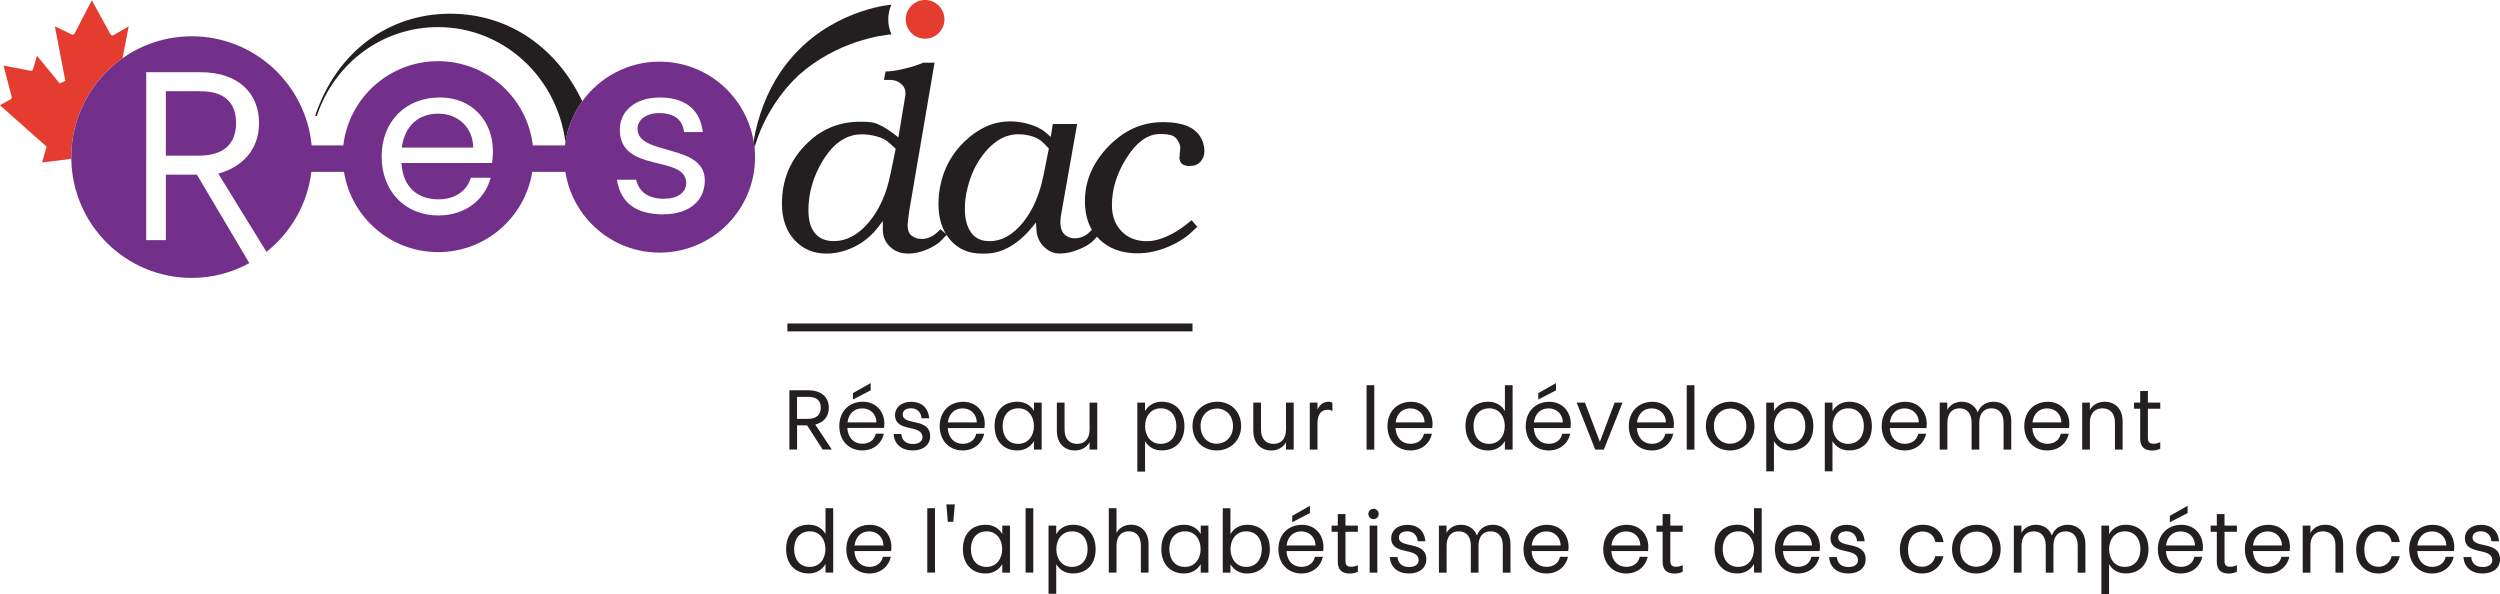<svg xmlns="http://www.w3.org/2000/svg" id="uuid-34c35673-f550-440d-aa98-17438a519ffb" viewBox="0 0 474.07 112.71"><path d="M23.24,11.04l1.17-6.06-2.88,1.69c-.2.12-.45.05-.56-.15L17.41.05l-3.27,6.3c-.1.2-.34.27-.54.18l-3.2-1.55,1.99,10.35-1.07.49-4.3-5.25-.75,2.55c-.06.21-.28.34-.5.3l-5.1-.99,1.54,5.92c.05.19-.04.39-.21.49l-2.02,1.11,8.86,7.86-.86,3,5.53-.69c0-.11,0-.22,0-.33,0-7.76,3.85-14.61,9.72-18.75Z" fill="#e43d30" stroke-width="0"></path><path d="M179.09,3.67c0,2.03-1.64,3.67-3.67,3.67s-3.67-1.64-3.67-3.67,1.64-3.67,3.67-3.67,3.67,1.64,3.67,3.67Z" fill="#e43d30" stroke-width="0"></path><path d="M169.03.87c-2.33.26-13.73,2.05-21.03,12.79-2.57,3.83-4.27,8.29-5.1,13.14.06.39.14.77.18,1.17,1.7-6.04,5.35-10.89,8.33-13.68,7.26-6.49,15.68-7.6,17.63-7.78-.38-.86-.6-1.82-.6-2.82s.21-1.94.59-2.8Z" fill="#231f20" stroke-width="0"></path><path d="M85.34,2.6c-11.64,0-21.56,7.24-25.58,19.38h.32c3.32-9.94,12.33-16.84,22.98-16.84,12.35,0,22.56,9.4,24.16,21.82.45-2.86,1.57-5.5,3.19-7.75-4.55-9.7-13.48-16.61-25.07-16.61Z" fill="#231f20" stroke-width="0"></path><path d="M156.54,96.37h1.46v12.21h-1.46v-1.62c-.66,1.12-1.78,1.78-3.15,1.78-2.66,0-4.32-1.83-4.32-4.63s1.62-4.61,4.32-4.61c1.39,0,2.51.64,3.15,1.76v-4.9ZM153.54,107.5c1.92,0,2.98-1.55,2.98-3.38s-1.06-3.38-2.98-3.36c-1.95.02-2.95,1.49-2.95,3.36s.99,3.38,2.95,3.38Z" fill="#231f20" stroke-width="0"></path><path d="M167.4,105.58h1.52c-.4,1.86-1.94,3.17-4.08,3.17-2.53,0-4.35-1.87-4.35-4.61s1.82-4.62,4.48-4.62c2.43,0,4.07,1.81,4.07,4.24,0,.22-.03.46-.06.74h-6.96c.11,1.89,1.25,2.99,2.83,2.99,1.28,0,2.31-.66,2.56-1.9ZM162.04,103.43h5.49c-.03-1.62-1.22-2.66-2.69-2.66s-2.58.93-2.8,2.66Z" fill="#231f20" stroke-width="0"></path><path d="M175.84,96.37h1.46v12.21h-1.46v-12.21Z" fill="#231f20" stroke-width="0"></path><path d="M181.06,95.65l-.29,3.3h-1.04l-.27-3.3h1.6Z" fill="#231f20" stroke-width="0"></path><path d="M190.06,99.67h1.46v8.92h-1.46v-1.62c-.66,1.12-1.78,1.78-3.15,1.78-2.66,0-4.32-1.83-4.32-4.63s1.62-4.61,4.32-4.61c1.39,0,2.51.64,3.15,1.76v-1.6ZM187.06,107.5c1.92,0,2.98-1.55,2.98-3.38s-1.06-3.38-2.98-3.36c-1.95.02-2.95,1.49-2.95,3.36s.99,3.38,2.95,3.38Z" fill="#231f20" stroke-width="0"></path><path d="M194.48,96.37h1.46v12.21h-1.46v-12.21Z" fill="#231f20" stroke-width="0"></path><path d="M200.29,112.6h-1.46v-12.93h1.46v1.62c.64-1.12,1.78-1.78,3.15-1.78,2.66,0,4.32,1.82,4.32,4.62s-1.62,4.61-4.32,4.61c-1.39,0-2.51-.64-3.15-1.76v5.62ZM203.29,100.76c-1.92,0-2.98,1.55-2.98,3.38s1.06,3.38,2.98,3.36c1.94-.02,2.95-1.49,2.95-3.36s-.99-3.38-2.95-3.38Z" fill="#231f20" stroke-width="0"></path><path d="M210.26,96.37h1.46v4.67c.58-1.02,1.58-1.54,2.75-1.54,1.81,0,3.33,1.25,3.33,3.73v5.35h-1.46v-5.11c0-1.79-.91-2.72-2.3-2.72s-2.32.93-2.32,2.72v5.11h-1.46v-12.21Z" fill="#231f20" stroke-width="0"></path><path d="M227.69,99.67h1.46v8.92h-1.46v-1.62c-.66,1.12-1.78,1.78-3.15,1.78-2.66,0-4.32-1.83-4.32-4.63s1.62-4.61,4.32-4.61c1.39,0,2.51.64,3.15,1.76v-1.6ZM224.69,107.5c1.92,0,2.98-1.55,2.98-3.38s-1.06-3.38-2.98-3.36c-1.95.02-2.95,1.49-2.95,3.36s.99,3.38,2.95,3.38Z" fill="#231f20" stroke-width="0"></path><path d="M236.48,99.51c2.71,0,4.32,1.84,4.32,4.61s-1.67,4.63-4.32,4.63c-1.39,0-2.51-.64-3.15-1.76v1.6h-1.46v-12.21h1.46v4.91c.64-1.12,1.78-1.78,3.15-1.78ZM236.32,100.76c-1.92-.02-2.98,1.57-2.98,3.36s1.06,3.38,2.98,3.38,2.95-1.49,2.95-3.38-1.01-3.35-2.95-3.36Z" fill="#231f20" stroke-width="0"></path><path d="M249.33,105.58h1.52c-.4,1.86-1.94,3.17-4.08,3.17-2.53,0-4.35-1.87-4.35-4.61s1.82-4.62,4.48-4.62c2.43,0,4.07,1.81,4.07,4.24,0,.22-.03.46-.06.74h-6.96c.11,1.89,1.25,2.99,2.83,2.99,1.28,0,2.3-.66,2.56-1.9ZM243.97,103.43h5.49c-.03-1.62-1.22-2.66-2.69-2.66s-2.58.93-2.8,2.66Z" fill="#231f20" stroke-width="0"></path><path d="M253.68,100.84h-1.17v-1.17h1.17v-2.19h1.46v2.19h2.35v1.17h-2.35v5.49c0,.82.27,1.14,1.1,1.14.4,0,.86-.11,1.25-.3v1.25c-.48.22-.96.34-1.54.34-1.52,0-2.27-.74-2.27-2.26v-5.65Z" fill="#231f20" stroke-width="0"></path><path d="M259.48,97.46c0-.54.43-.98.98-.98s.98.43.98.98-.42.99-.98.99-.98-.43-.98-.99ZM259.72,99.67h1.46v8.92h-1.46v-8.92Z" fill="#231f20" stroke-width="0"></path><path d="M270.47,106.06c0,1.63-1.31,2.69-3.28,2.69-2.08,0-3.51-1.12-3.65-3.12h1.47c.1,1.18.83,1.89,2.21,1.89,1.06,0,1.79-.48,1.79-1.26,0-2.62-5.2-.82-5.2-4.23,0-1.34,1.09-2.51,3.09-2.51,1.82,0,3.22,1.04,3.38,3.12h-1.44c-.08-1.17-.9-1.89-1.97-1.89s-1.6.5-1.6,1.18c0,2.18,5.2.53,5.2,4.13Z" fill="#231f20" stroke-width="0"></path><path d="M272.84,99.67h1.46v1.38c.58-1.02,1.58-1.54,2.74-1.54,1.33,0,2.5.67,3.03,2.03.5-1.36,1.66-2.03,3.01-2.03,1.83,0,3.35,1.25,3.35,3.73v5.35h-1.46v-5.11c0-1.79-.91-2.72-2.3-2.72s-2.3.93-2.3,2.72v5.11h-1.46v-5.11c0-1.79-.9-2.72-2.29-2.72s-2.3.93-2.3,2.72v5.11h-1.46v-8.92Z" fill="#231f20" stroke-width="0"></path><path d="M295.81,105.58h1.52c-.4,1.86-1.94,3.17-4.08,3.17-2.53,0-4.35-1.87-4.35-4.61s1.82-4.62,4.48-4.62c2.43,0,4.07,1.81,4.07,4.24,0,.22-.03.46-.06.74h-6.96c.11,1.89,1.25,2.99,2.83,2.99,1.28,0,2.3-.66,2.56-1.9ZM290.45,103.43h5.49c-.03-1.62-1.22-2.66-2.69-2.66s-2.58.93-2.8,2.66Z" fill="#231f20" stroke-width="0"></path><path d="M310.93,105.58h1.52c-.4,1.86-1.94,3.17-4.08,3.17-2.53,0-4.35-1.87-4.35-4.61s1.82-4.62,4.48-4.62c2.43,0,4.07,1.81,4.07,4.24,0,.22-.03.46-.06.74h-6.96c.11,1.89,1.25,2.99,2.83,2.99,1.28,0,2.3-.66,2.56-1.9ZM305.57,103.43h5.49c-.03-1.62-1.22-2.66-2.69-2.66s-2.58.93-2.8,2.66Z" fill="#231f20" stroke-width="0"></path><path d="M315.28,100.84h-1.17v-1.17h1.17v-2.19h1.46v2.19h2.35v1.17h-2.35v5.49c0,.82.27,1.14,1.1,1.14.4,0,.86-.11,1.25-.3v1.25c-.48.22-.96.34-1.54.34-1.52,0-2.27-.74-2.27-2.26v-5.65Z" fill="#231f20" stroke-width="0"></path><path d="M332.61,96.37h1.46v12.21h-1.46v-1.62c-.66,1.12-1.78,1.78-3.15,1.78-2.66,0-4.32-1.83-4.32-4.63s1.62-4.61,4.32-4.61c1.39,0,2.51.64,3.15,1.76v-4.9ZM329.62,107.5c1.92,0,2.98-1.55,2.98-3.38s-1.06-3.38-2.98-3.36c-1.95.02-2.95,1.49-2.95,3.36s.99,3.38,2.95,3.38Z" fill="#231f20" stroke-width="0"></path><path d="M343.48,105.58h1.52c-.4,1.86-1.94,3.17-4.08,3.17-2.53,0-4.35-1.87-4.35-4.61s1.82-4.62,4.48-4.62c2.43,0,4.07,1.81,4.07,4.24,0,.22-.03.46-.06.74h-6.96c.11,1.89,1.25,2.99,2.83,2.99,1.28,0,2.3-.66,2.56-1.9ZM338.11,103.43h5.49c-.03-1.62-1.22-2.66-2.69-2.66s-2.58.93-2.8,2.66Z" fill="#231f20" stroke-width="0"></path><path d="M353.78,106.06c0,1.63-1.31,2.69-3.28,2.69-2.08,0-3.51-1.12-3.65-3.12h1.47c.1,1.18.83,1.89,2.21,1.89,1.06,0,1.79-.48,1.79-1.26,0-2.62-5.2-.82-5.2-4.23,0-1.34,1.09-2.51,3.09-2.51,1.82,0,3.22,1.04,3.38,3.12h-1.44c-.08-1.17-.9-1.89-1.97-1.89s-1.6.5-1.6,1.18c0,2.18,5.2.53,5.2,4.13Z" fill="#231f20" stroke-width="0"></path><path d="M364.67,99.51c2.03,0,3.59,1.22,3.87,3.28h-1.55c-.21-1.26-1.14-2-2.39-2-1.68,0-2.79,1.25-2.79,3.41s1.1,3.27,2.74,3.27c1.14,0,2.21-.82,2.43-2h1.55c-.4,1.86-1.9,3.28-4.03,3.28-2.53,0-4.23-1.84-4.23-4.55s1.7-4.69,4.39-4.69Z" fill="#231f20" stroke-width="0"></path><path d="M379.38,104.14c0,2.74-2.08,4.61-4.64,4.61s-4.58-1.87-4.58-4.63,2.1-4.61,4.69-4.61,4.53,1.86,4.53,4.62ZM371.7,104.12c0,2.13,1.39,3.35,3.04,3.35s3.1-1.22,3.1-3.33-1.41-3.34-3.04-3.34-3.11,1.2-3.11,3.33Z" fill="#231f20" stroke-width="0"></path><path d="M381.86,99.67h1.46v1.38c.58-1.02,1.58-1.54,2.74-1.54,1.33,0,2.5.67,3.03,2.03.5-1.36,1.66-2.03,3.01-2.03,1.83,0,3.35,1.25,3.35,3.73v5.35h-1.46v-5.11c0-1.79-.91-2.72-2.3-2.72s-2.3.93-2.3,2.72v5.11h-1.46v-5.11c0-1.79-.9-2.72-2.29-2.72s-2.3.93-2.3,2.72v5.11h-1.46v-8.92Z" fill="#231f20" stroke-width="0"></path><path d="M399.94,112.71h-1.46v-13.04h1.46v1.62c.64-1.12,1.78-1.78,3.15-1.78,2.66,0,4.32,1.82,4.32,4.62s-1.62,4.61-4.32,4.61c-1.39,0-2.51-.64-3.15-1.76v5.72ZM402.93,100.76c-1.92,0-2.98,1.55-2.98,3.38s1.06,3.38,2.98,3.36c1.94-.02,2.95-1.49,2.95-3.36s-.99-3.38-2.95-3.38Z" fill="#231f20" stroke-width="0"></path><path d="M416.1,105.58h1.52c-.4,1.86-1.94,3.17-4.08,3.17-2.53,0-4.35-1.87-4.35-4.61s1.82-4.62,4.48-4.62c2.43,0,4.07,1.81,4.07,4.24,0,.22-.03.46-.06.74h-6.96c.11,1.89,1.25,2.99,2.83,2.99,1.28,0,2.3-.66,2.56-1.9ZM410.74,103.43h5.49c-.03-1.62-1.22-2.66-2.69-2.66s-2.58.93-2.8,2.66Z" fill="#231f20" stroke-width="0"></path><path d="M420.37,100.84h-1.17v-1.17h1.17v-2.19h1.46v2.19h2.35v1.17h-2.35v5.49c0,.82.27,1.14,1.1,1.14.4,0,.86-.11,1.25-.3v1.25c-.48.22-.96.34-1.54.34-1.52,0-2.27-.74-2.27-2.26v-5.65Z" fill="#231f20" stroke-width="0"></path><path d="M432.6,105.58h1.52c-.4,1.86-1.94,3.17-4.08,3.17-2.53,0-4.35-1.87-4.35-4.61s1.82-4.62,4.48-4.62c2.43,0,4.07,1.81,4.07,4.24,0,.22-.03.46-.06.74h-6.96c.11,1.89,1.25,2.99,2.83,2.99,1.28,0,2.3-.66,2.56-1.9ZM427.23,103.43h5.49c-.03-1.62-1.22-2.66-2.69-2.66s-2.58.93-2.8,2.66Z" fill="#231f20" stroke-width="0"></path><path d="M436.66,99.67h1.46v1.39c.58-1.04,1.63-1.55,2.82-1.55,1.84,0,3.39,1.25,3.39,3.73v5.35h-1.46v-5.11c0-1.79-.93-2.72-2.37-2.72s-2.38.93-2.38,2.72v5.11h-1.46v-8.92Z" fill="#231f20" stroke-width="0"></path><path d="M451.2,99.51c2.03,0,3.59,1.22,3.87,3.28h-1.55c-.21-1.26-1.14-2-2.39-2-1.68,0-2.79,1.25-2.79,3.41s1.1,3.27,2.74,3.27c1.14,0,2.21-.82,2.43-2h1.55c-.4,1.86-1.9,3.28-4.03,3.28-2.53,0-4.23-1.84-4.23-4.55s1.7-4.69,4.39-4.69Z" fill="#231f20" stroke-width="0"></path><path d="M463.76,105.58h1.52c-.4,1.86-1.94,3.17-4.08,3.17-2.53,0-4.35-1.87-4.35-4.61s1.82-4.62,4.48-4.62c2.43,0,4.07,1.81,4.07,4.24,0,.22-.03.46-.06.74h-6.96c.11,1.89,1.25,2.99,2.83,2.99,1.28,0,2.3-.66,2.56-1.9ZM458.4,103.43h5.49c-.03-1.62-1.22-2.66-2.69-2.66s-2.58.93-2.8,2.66Z" fill="#231f20" stroke-width="0"></path><path d="M474.07,106.06c0,1.63-1.31,2.69-3.28,2.69-2.08,0-3.51-1.12-3.65-3.12h1.47c.1,1.18.83,1.89,2.21,1.89,1.06,0,1.79-.48,1.79-1.26,0-2.62-5.2-.82-5.2-4.23,0-1.34,1.09-2.51,3.09-2.51,1.82,0,3.22,1.04,3.38,3.12h-1.44c-.08-1.17-.9-1.89-1.97-1.89s-1.6.5-1.6,1.18c0,2.18,5.2.53,5.2,4.13Z" fill="#231f20" stroke-width="0"></path><path d="M153.05,80.66h-1.9v4.59h-1.46v-11.24h3.59c2.59,0,3.89,1.42,3.89,3.3,0,1.76-1.04,2.8-2.58,3.2l3.15,4.74h-1.74l-2.95-4.59ZM151.14,79.43h2c1.76,0,2.5-.83,2.5-2.11s-.7-2.06-2.37-2.06h-2.13v4.18Z" fill="#231f20" stroke-width="0"></path><path d="M167.71,80.42c0-2.43-1.63-4.24-4.07-4.24-2.66,0-4.48,1.84-4.48,4.62s1.82,4.61,4.35,4.61c2.14,0,3.68-1.31,4.08-3.17h-1.52c-.26,1.25-1.28,1.9-2.56,1.9-1.58,0-2.72-1.1-2.83-2.99h6.96c.03-.27.06-.51.06-.74ZM160.71,80.1c.22-1.73,1.3-2.66,2.8-2.66s2.66,1.04,2.69,2.66h-5.49Z" fill="#231f20" stroke-width="0"></path><path d="M176.38,82.73c0,1.63-1.31,2.69-3.28,2.69-2.08,0-3.51-1.12-3.65-3.12h1.47c.1,1.18.83,1.89,2.21,1.89,1.06,0,1.79-.48,1.79-1.26,0-2.62-5.2-.82-5.2-4.23,0-1.34,1.09-2.51,3.09-2.51,1.82,0,3.22,1.04,3.38,3.12h-1.44c-.08-1.17-.9-1.89-1.97-1.89s-1.6.5-1.6,1.18c0,2.18,5.2.53,5.2,4.13Z" fill="#231f20" stroke-width="0"></path><path d="M185.1,82.25h1.52c-.4,1.86-1.94,3.17-4.08,3.17-2.53,0-4.35-1.87-4.35-4.61s1.82-4.62,4.48-4.62c2.43,0,4.07,1.81,4.07,4.24,0,.22-.03.46-.06.74h-6.96c.11,1.89,1.25,2.99,2.83,2.99,1.28,0,2.31-.66,2.56-1.9ZM179.74,80.1h5.49c-.03-1.62-1.22-2.66-2.69-2.66s-2.58.93-2.8,2.66Z" fill="#231f20" stroke-width="0"></path><path d="M196.07,76.34h1.46v8.92h-1.46v-1.62c-.66,1.12-1.78,1.78-3.15,1.78-2.66,0-4.32-1.83-4.32-4.63s1.62-4.61,4.32-4.61c1.39,0,2.51.64,3.15,1.76v-1.6ZM193.08,84.17c1.92,0,2.98-1.55,2.98-3.38s-1.06-3.38-2.98-3.36c-1.95.02-2.95,1.49-2.95,3.36s.99,3.38,2.95,3.38Z" fill="#231f20" stroke-width="0"></path><path d="M208.07,85.26h-1.46v-1.39c-.58,1.04-1.63,1.55-2.82,1.55-1.82,0-3.38-1.25-3.38-3.73v-5.35h1.46v5.11c0,1.79.93,2.72,2.37,2.72s2.37-.93,2.37-2.72v-5.11h1.46v8.92Z" fill="#231f20" stroke-width="0"></path><path d="M217.13,89.43h-1.46v-13.09h1.46v1.62c.64-1.12,1.78-1.78,3.15-1.78,2.66,0,4.32,1.82,4.32,4.62s-1.62,4.61-4.32,4.61c-1.39,0-2.51-.64-3.15-1.76v5.77ZM220.12,77.43c-1.92,0-2.98,1.55-2.98,3.38s1.06,3.38,2.98,3.36c1.94-.02,2.95-1.49,2.95-3.36s-.99-3.38-2.95-3.38Z" fill="#231f20" stroke-width="0"></path><path d="M235.35,80.81c0,2.74-2.08,4.61-4.64,4.61s-4.58-1.87-4.58-4.63,2.1-4.61,4.69-4.61,4.53,1.86,4.53,4.62ZM227.67,80.79c0,2.13,1.39,3.35,3.04,3.35s3.1-1.22,3.1-3.33-1.41-3.34-3.04-3.34-3.11,1.2-3.11,3.33Z" fill="#231f20" stroke-width="0"></path><path d="M245.32,85.26h-1.46v-1.39c-.58,1.04-1.63,1.55-2.82,1.55-1.82,0-3.38-1.25-3.38-3.73v-5.35h1.46v5.11c0,1.79.93,2.72,2.37,2.72s2.37-.93,2.37-2.72v-5.11h1.46v8.92Z" fill="#231f20" stroke-width="0"></path><path d="M249.83,85.26h-1.46v-8.92h1.46v1.33c.43-.94,1.14-1.49,2.11-1.49.35,0,.59.1.72.24v1.54c-.18-.14-.46-.26-.86-.26-1.09,0-1.97.62-1.97,2.61v4.95Z" fill="#231f20" stroke-width="0"></path><path d="M259.14,73.05h1.46v12.21h-1.46v-12.21Z" fill="#231f20" stroke-width="0"></path><path d="M270.01,82.25h1.52c-.4,1.86-1.94,3.17-4.08,3.17-2.53,0-4.35-1.87-4.35-4.61s1.82-4.62,4.48-4.62c2.43,0,4.07,1.81,4.07,4.24,0,.22-.03.46-.06.74h-6.96c.11,1.89,1.25,2.99,2.83,2.99,1.28,0,2.3-.66,2.56-1.9ZM264.65,80.1h5.49c-.03-1.62-1.22-2.66-2.69-2.66s-2.58.93-2.8,2.66Z" fill="#231f20" stroke-width="0"></path><path d="M285.37,73.05h1.46v12.21h-1.46v-1.62c-.66,1.12-1.78,1.78-3.15,1.78-2.66,0-4.32-1.83-4.32-4.63s1.62-4.61,4.32-4.61c1.39,0,2.51.64,3.15,1.76v-4.9ZM282.37,84.17c1.92,0,2.98-1.55,2.98-3.38s-1.06-3.38-2.98-3.36c-1.95.02-2.95,1.49-2.95,3.36s.99,3.38,2.95,3.38Z" fill="#231f20" stroke-width="0"></path><path d="M296.23,82.25h1.52c-.4,1.86-1.94,3.17-4.08,3.17-2.53,0-4.35-1.87-4.35-4.61s1.82-4.62,4.48-4.62c2.43,0,4.07,1.81,4.07,4.24,0,.22-.03.46-.06.74h-6.96c.11,1.89,1.25,2.99,2.83,2.99,1.28,0,2.3-.66,2.56-1.9ZM290.87,80.1h5.49c-.03-1.62-1.22-2.66-2.69-2.66s-2.58.93-2.8,2.66Z" fill="#231f20" stroke-width="0"></path><path d="M300.55,76.34l2.83,7.44,2.8-7.44h1.5l-3.55,8.92h-1.63l-3.52-8.92h1.57Z" fill="#231f20" stroke-width="0"></path><path d="M315.78,82.25h1.52c-.4,1.86-1.94,3.17-4.08,3.17-2.53,0-4.35-1.87-4.35-4.61s1.82-4.62,4.48-4.62c2.43,0,4.07,1.81,4.07,4.24,0,.22-.03.46-.06.74h-6.96c.11,1.89,1.25,2.99,2.83,2.99,1.28,0,2.3-.66,2.56-1.9ZM310.42,80.1h5.49c-.03-1.62-1.22-2.66-2.69-2.66s-2.58.93-2.8,2.66Z" fill="#231f20" stroke-width="0"></path><path d="M319.85,73.05h1.46v12.21h-1.46v-12.21Z" fill="#231f20" stroke-width="0"></path><path d="M332.7,80.81c0,2.74-2.08,4.61-4.64,4.61s-4.58-1.87-4.58-4.63,2.1-4.61,4.69-4.61,4.53,1.86,4.53,4.62ZM325.01,80.79c0,2.13,1.39,3.35,3.04,3.35s3.1-1.22,3.1-3.33-1.41-3.34-3.04-3.34-3.11,1.2-3.11,3.33Z" fill="#231f20" stroke-width="0"></path><path d="M336.39,89.38h-1.46v-13.04h1.46v1.62c.64-1.12,1.78-1.78,3.15-1.78,2.66,0,4.32,1.82,4.32,4.62s-1.62,4.61-4.32,4.61c-1.39,0-2.51-.64-3.15-1.76v5.72ZM339.38,77.43c-1.92,0-2.98,1.55-2.98,3.38s1.06,3.38,2.98,3.36c1.94-.02,2.95-1.49,2.95-3.36s-.99-3.38-2.95-3.38Z" fill="#231f20" stroke-width="0"></path><path d="M347.49,89.38h-1.46v-13.04h1.46v1.62c.64-1.12,1.78-1.78,3.15-1.78,2.66,0,4.32,1.82,4.32,4.62s-1.62,4.61-4.32,4.61c-1.39,0-2.51-.64-3.15-1.76v5.72ZM350.49,77.43c-1.92,0-2.98,1.55-2.98,3.38s1.06,3.38,2.98,3.36c1.94-.02,2.95-1.49,2.95-3.36s-.99-3.38-2.95-3.38Z" fill="#231f20" stroke-width="0"></path><path d="M363.73,82.25h1.52c-.4,1.86-1.94,3.17-4.08,3.17-2.53,0-4.35-1.87-4.35-4.61s1.82-4.62,4.48-4.62c2.43,0,4.07,1.81,4.07,4.24,0,.22-.03.46-.06.74h-6.96c.11,1.89,1.25,2.99,2.83,2.99,1.28,0,2.3-.66,2.56-1.9ZM358.37,80.1h5.49c-.03-1.62-1.22-2.66-2.69-2.66s-2.58.93-2.8,2.66Z" fill="#231f20" stroke-width="0"></path><path d="M367.8,76.34h1.46v1.38c.58-1.02,1.58-1.54,2.74-1.54,1.33,0,2.5.67,3.03,2.03.5-1.36,1.66-2.03,3.01-2.03,1.83,0,3.35,1.25,3.35,3.73v5.35h-1.46v-5.11c0-1.79-.91-2.72-2.3-2.72s-2.3.93-2.3,2.72v5.11h-1.46v-5.11c0-1.79-.9-2.72-2.29-2.72s-2.3.93-2.3,2.72v5.11h-1.46v-8.92Z" fill="#231f20" stroke-width="0"></path><path d="M390.77,82.25h1.52c-.4,1.86-1.94,3.17-4.08,3.17-2.53,0-4.35-1.87-4.35-4.61s1.82-4.62,4.48-4.62c2.43,0,4.07,1.81,4.07,4.24,0,.22-.03.46-.06.74h-6.96c.11,1.89,1.25,2.99,2.83,2.99,1.28,0,2.3-.66,2.56-1.9ZM385.41,80.1h5.49c-.03-1.62-1.22-2.66-2.69-2.66s-2.58.93-2.8,2.66Z" fill="#231f20" stroke-width="0"></path><path d="M394.84,76.34h1.46v1.39c.58-1.04,1.63-1.55,2.82-1.55,1.84,0,3.39,1.25,3.39,3.73v5.35h-1.46v-5.11c0-1.79-.93-2.72-2.37-2.72s-2.38.93-2.38,2.72v5.11h-1.46v-8.92Z" fill="#231f20" stroke-width="0"></path><path d="M405.84,77.51h-1.17v-1.17h1.17v-2.19h1.46v2.19h2.35v1.17h-2.35v5.49c0,.82.27,1.14,1.1,1.14.4,0,.86-.11,1.25-.3v1.25c-.48.22-.96.34-1.54.34-1.52,0-2.27-.74-2.27-2.26v-5.65Z" fill="#231f20" stroke-width="0"></path><polygon points="165.1 72.64 165.1 74.02 161.74 75.76 161.74 74.55 165.1 72.64" fill="#231f20" stroke-width="0"></polygon><polygon points="295.06 72.64 295.06 74.02 291.7 75.76 291.7 74.55 295.06 72.64" fill="#231f20" stroke-width="0"></polygon><polygon points="248.4 95.91 248.4 97.29 245.04 99.03 245.04 97.82 248.4 95.91" fill="#231f20" stroke-width="0"></polygon><polygon points="414.83 95.91 414.83 97.29 411.46 99.03 411.46 97.82 414.83 95.91" fill="#231f20" stroke-width="0"></polygon><path d="M223.64,29.74c0,1.16.64,1.74,1.91,1.74.07,0,.18-.01.33-.03.69,0,1.28-.27,1.77-.8.49-.53.74-1.21.74-2.04,0-.38-.04-.74-.13-1.07-.38-1.63-1.33-2.8-2.84-3.51-1.25-.58-2.89-.87-4.91-.87-3.92,0-7.37,1.54-10.33,4.61-2.96,3.08-4.45,6.53-4.45,10.36,0,2.14.45,3.96,1.32,5.46l-.62.59c-.33.3-.73.54-1.19.73-.46.19-.93.28-1.42.28-.22,0-.45-.02-.67-.07-.22-.04-.42-.11-.6-.2-.53-.25-.91-.61-1.14-1.09-.22-.47-.33-1.04-.33-1.7,0-.48.06-1.02.17-1.63l3.01-16.98h-4.61l-.4,2.44-1-.87c-.85-.71-1.99-1.26-3.44-1.64-1.11-.29-2.21-.43-3.28-.43-3.08,0-5.93,1.25-8.56,3.75-2.81,2.68-4.45,6.03-4.91,10.04-.07.65-.1,1.27-.1,1.87,0,2.26.48,4.15,1.42,5.69l-1.02-.9-.9.84c-.36.29-.76.53-1.22.72-.46.19-.95.28-1.49.28-.69,0-1.29-.19-1.81-.57-.31-.22-.53-.51-.65-.85-.12-.35-.18-.75-.18-1.22,0-.18.05-.66.15-1.45.1-.79.16-1.24.18-1.35l4.78-27.98h-2.17c-.49.22-1.03.42-1.6.6-.33.11-.97.29-1.91.53-1.47.36-2.67.54-3.61.54l-.3,1.6h1.14c.45,0,.86.07,1.25.22.39.15.77.42,1.14.81.37.39.55.9.55,1.5,0,.14-.02.34-.06.61l-1.29,7.76-1-.77c-1.38-1.05-2.6-1.72-3.65-2.01-.51-.13-1.37-.2-2.58-.2-4.13,0-7.64,1.51-10.52,4.54-2.89,3.02-4.33,6.69-4.33,11,0,2.9.81,5.22,2.44,6.96,1.56,1.67,3.56,2.51,6,2.51,1.79,0,3.56-.44,5.33-1.31,1.76-.87,3.26-2.12,4.49-3.73l.87-1.14v1.67c0,1.16.38,2.15,1.14,2.98.76.83,1.69,1.31,2.81,1.47.09,0,.22.01.4.03.18.02.35.03.5.03,1.18,0,2.43-.29,3.74-.87,1.07-.49,1.88-1.01,2.44-1.57l1.06-1.09c.22.34.46.67.72.97,1.5,1.71,3.47,2.56,5.9,2.56h.7c1.6,0,3.15-.43,4.65-1.29,1.49-.86,2.86-2.04,4.11-3.56l.87-1.04.1,1.59c.11,1.2.59,2.21,1.44,3.04.85.83,1.84,1.25,2.98,1.25,1.2,0,2.49-.29,3.85-.88,1.16-.5,2.02-1.04,2.57-1.63l.63-.68c.15.17.31.35.47.51,1.83,1.76,4.22,2.64,7.19,2.64,1.85,0,3.72-.38,5.62-1.15,1.89-.77,3.45-1.73,4.68-2.89l1.07-1-1.1-1.24-1.2.97c-1.05.83-2.23,1.53-3.54,2.12-1.32.59-2.55.89-3.71.89-2.01,0-3.62-.63-4.83-1.89-1.22-1.26-1.82-2.91-1.82-4.96,0-2.99.9-5.93,2.71-8.83,1.92-3.1,4.07-4.65,6.45-4.65,1.02,0,1.8.11,2.32.32.52.21.95.7,1.29,1.45.13.27.2.58.2.94-.04.33-.08.64-.1.9-.02.27-.03.5-.03.7ZM168.86,32.95c-.73,3.76-2.1,6.82-4.11,9.2-2,2.38-4.22,3.57-6.64,3.57-1.65,0-2.88-.56-3.71-1.67-.73-1-1.1-2.39-1.1-4.15,0-3.28.9-6.42,2.71-9.41,2.03-3.35,4.5-5.02,7.42-5.02.89,0,1.84.13,2.84.4,1,.27,1.8.69,2.41,1.27l1.17,1.07-.98,4.75ZM197.9,33.09c-.71,3.72-2.02,6.76-3.93,9.11-1.91,2.35-4.01,3.53-6.3,3.53-1.61,0-2.79-.56-3.56-1.69-.77-1.12-1.15-2.6-1.15-4.43,0-1.36.18-2.72.54-4.08.67-2.7,1.83-4.99,3.48-6.89,1.85-2.12,3.88-3.18,6.09-3.18.91,0,1.81.13,2.68.4.87.27,1.59.7,2.17,1.3l.97,1-.97,4.91Z" fill="#231f20" stroke-width="0"></path><line x1="149.31" y1="62.09" x2="226.13" y2="62.09" fill="none" stroke="#231f20" stroke-miterlimit="10" stroke-width="1.5"></line><path d="M83.11,21.55c-3.71,0-6.36,2.25-6.92,6.44h13.56c-.08-3.92-3-6.44-6.64-6.44Z" fill="none" stroke-width="0"></path><path d="M83.11,21.55c-3.71,0-6.36,2.25-6.92,6.44h13.56c-.08-3.92-3-6.44-6.64-6.44Z" fill="#73308a" stroke-width="0"></path><path d="M143.08,27.96c-.04-.4-.11-.78-.18-1.17-1.43-8.57-8.86-15.1-17.83-15.1-6.04,0-11.37,2.97-14.66,7.52-1.63,2.25-2.74,4.89-3.19,7.75-.03.2-.08.4-.1.61h-6.08c-1.06-8.99-8.69-15.97-17.97-15.97s-16.91,6.98-17.97,15.97h-6c-1.12-11.61-10.87-20.69-22.74-20.69-4.88,0-9.41,1.54-13.12,4.16-5.88,4.15-9.72,11-9.72,18.75,0,.11,0,.22,0,.33.18,12.5,10.33,22.58,22.84,22.58,3.96,0,7.68-1.03,10.92-2.81l-9.94-16.77h-5.89v12.41h-3.72V13.69h10.26c7.42,0,11.13,4.17,11.13,9.65,0,5.15-3.33,8.4-7.73,9.58l9.14,14.84c4.6-3.65,7.77-9.03,8.52-15.17h6.18c1.38,8.63,8.84,15.22,17.85,15.22s16.47-6.6,17.85-15.22h6.28c1.35,8.67,8.82,15.31,17.87,15.31,10,0,18.1-8.11,18.1-18.1,0-.62-.03-1.23-.09-1.83ZM93.31,30.91h-17.19c.28,4.58,3.08,6.89,7,6.89,2.97,0,5.36-1.42,6.17-4.1h3.77c-1.16,4.22-4.85,7.16-9.94,7.16-6.24,0-10.75-4.54-10.75-11.17s4.51-11.21,11.07-11.21c6.01,0,10.04,4.38,10.04,10.28,0,.54-.08,1.48-.16,2.14ZM125.82,40.65c-4.76,0-8.09-1.81-8.83-6.57h3.64c.52,2.28,2.28,3.61,5.26,3.61,2.59,0,4.24-1.14,4.24-3.03-.14-5.41-12.66-1.69-12.59-10.14,0-3.22,2.67-6.03,7.57-6.03,4.18,0,7.61,1.76,8.16,6.55h-3.56c-.26-2.69-2.36-3.6-4.68-3.6-2.55,0-4.14,1.32-4.14,2.97,0,5.22,12.76,2.69,12.76,9.79,0,3.92-3.01,6.43-7.84,6.43Z" fill="#73308a" stroke-width="0"></path><path d="M37.98,17.3h-6.53v12.22h6.17c5.04,0,7.14-2.44,7.14-6.18s-2.01-6.04-6.78-6.04Z" fill="#73308a" stroke-width="0"></path></svg>
